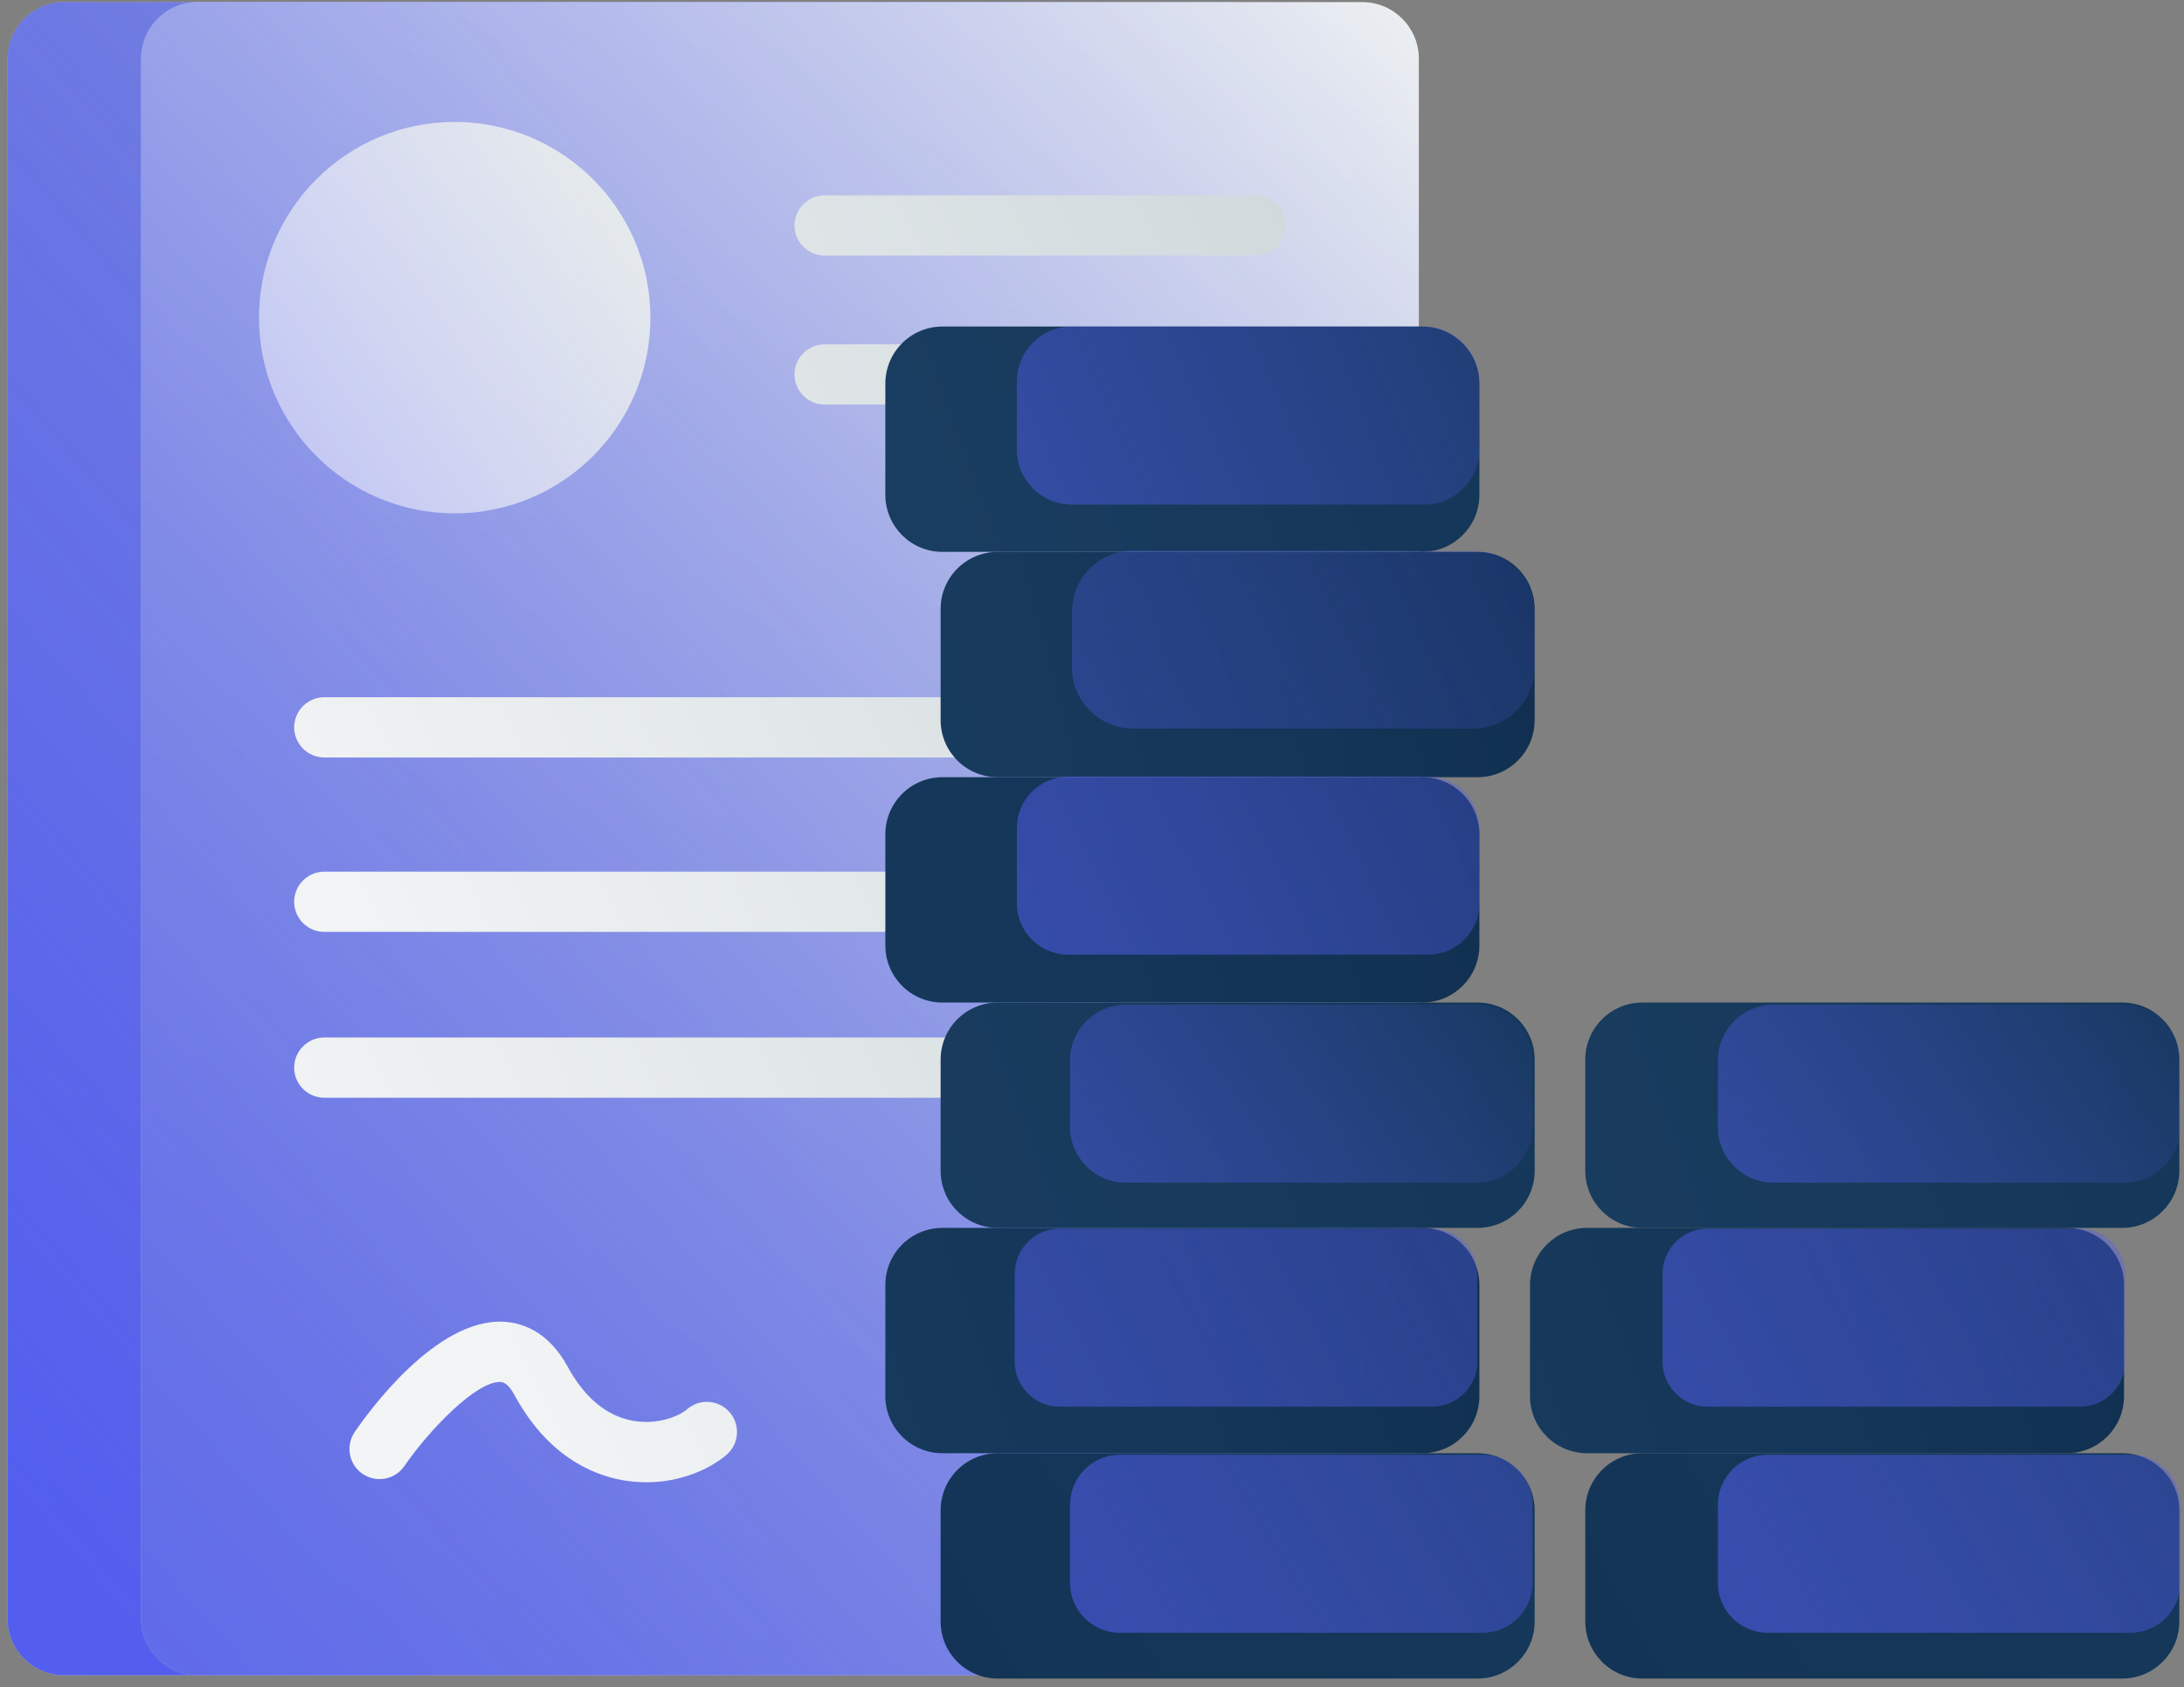 <?xml version="1.0" encoding="UTF-8"?> <svg xmlns="http://www.w3.org/2000/svg" width="145" height="112" viewBox="0 0 145 112" fill="none"><rect x="0" y="0" width="145" height="112" fill="#808080" stroke="none"/><g clip-path="url(#clip0_1195_14827)"><path d="M81.57 0.138H4.26C2.183 0.138 0.5 1.821 0.5 3.898V107.458C0.5 109.534 2.183 111.218 4.26 111.218H81.57C83.647 111.218 85.33 109.534 85.33 107.458V3.898C85.33 1.821 83.647 0.138 81.57 0.138Z" fill="url(#paint0_linear_1195_14827)"></path><path d="M81.57 0.138H4.26C2.183 0.138 0.5 1.821 0.5 3.898V107.458C0.5 109.534 2.183 111.218 4.26 111.218H81.57C83.647 111.218 85.33 109.534 85.33 107.458V3.898C85.33 1.821 83.647 0.138 81.57 0.138Z" fill="url(#paint1_linear_1195_14827)"></path><path d="M90.44 0.138H13.13C11.053 0.138 9.37 1.821 9.37 3.898V107.458C9.37 109.534 11.053 111.218 13.13 111.218H90.44C92.517 111.218 94.2 109.534 94.2 107.458V3.898C94.2 1.821 92.517 0.138 90.44 0.138Z" fill="url(#paint2_linear_1195_14827)"></path><path d="M90.44 0.138H13.13C11.053 0.138 9.37 1.821 9.37 3.898V107.458C9.37 109.534 11.053 111.218 13.13 111.218H90.44C92.517 111.218 94.2 109.534 94.2 107.458V3.898C94.2 1.821 92.517 0.138 90.44 0.138Z" fill="url(#paint3_linear_1195_14827)"></path><path d="M30.19 34.078C37.364 34.078 43.18 28.262 43.18 21.088C43.18 13.914 37.364 8.098 30.19 8.098C23.016 8.098 17.2 13.914 17.2 21.088C17.2 28.262 23.016 34.078 30.19 34.078Z" fill="url(#paint4_linear_1195_14827)"></path><path d="M30.19 34.078C37.364 34.078 43.18 28.262 43.18 21.088C43.18 13.914 37.364 8.098 30.19 8.098C23.016 8.098 17.2 13.914 17.2 21.088C17.2 28.262 23.016 34.078 30.19 34.078Z" fill="url(#paint5_linear_1195_14827)"></path><path d="M83.36 16.968H54.75C53.65 16.968 52.75 16.068 52.75 14.968C52.75 13.868 53.65 12.968 54.75 12.968H83.36C84.46 12.968 85.36 13.868 85.36 14.968C85.36 16.068 84.46 16.968 83.36 16.968Z" fill="url(#paint6_linear_1195_14827)"></path><path d="M83.36 26.858H54.75C53.65 26.858 52.75 25.958 52.75 24.858C52.75 23.758 53.65 22.858 54.75 22.858H83.36C84.46 22.858 85.36 23.758 85.36 24.858C85.36 25.958 84.46 26.858 83.36 26.858Z" fill="url(#paint7_linear_1195_14827)"></path><path d="M66.68 50.288H21.53C20.43 50.288 19.53 49.388 19.53 48.288C19.53 47.188 20.43 46.288 21.53 46.288H66.68C67.78 46.288 68.68 47.188 68.68 48.288C68.68 49.388 67.78 50.288 66.68 50.288Z" fill="url(#paint8_linear_1195_14827)"></path><path d="M66.68 61.868H21.53C20.43 61.868 19.53 60.968 19.53 59.868C19.53 58.768 20.43 57.868 21.53 57.868H66.68C67.78 57.868 68.68 58.768 68.68 59.868C68.68 60.968 67.78 61.868 66.68 61.868Z" fill="url(#paint9_linear_1195_14827)"></path><path d="M66.68 72.878H21.53C20.43 72.878 19.53 71.978 19.53 70.878C19.53 69.778 20.43 68.878 21.53 68.878H66.68C67.78 68.878 68.68 69.778 68.68 70.878C68.68 71.978 67.78 72.878 66.68 72.878Z" fill="url(#paint10_linear_1195_14827)"></path><path d="M42.92 98.408C42.39 98.408 41.85 98.358 41.28 98.258C39.23 97.878 36.33 96.598 34.17 92.638C33.7 91.768 33.34 91.748 33.22 91.748C31.64 91.678 28.49 94.938 26.85 97.328C26.23 98.238 24.98 98.468 24.07 97.848C23.16 97.228 22.93 95.978 23.55 95.068C24.41 93.808 28.92 87.528 33.42 87.748C34.66 87.808 36.4 88.378 37.68 90.718C38.81 92.788 40.26 93.998 42 94.318C43.65 94.618 45.08 94.028 45.63 93.548C46.47 92.828 47.73 92.928 48.45 93.768C49.17 94.608 49.07 95.868 48.23 96.588C47.17 97.498 45.24 98.408 42.91 98.408H42.92Z" fill="url(#paint11_linear_1195_14827)"></path><path d="M94.43 21.678H62.57C60.477 21.678 58.78 23.375 58.78 25.468V32.848C58.78 34.941 60.477 36.638 62.57 36.638H94.43C96.523 36.638 98.22 34.941 98.22 32.848V25.468C98.22 23.375 96.523 21.678 94.43 21.678Z" fill="url(#paint12_linear_1195_14827)"></path><path d="M98.1 36.638H66.24C64.147 36.638 62.45 38.334 62.45 40.428V47.808C62.45 49.901 64.147 51.598 66.24 51.598H98.1C100.193 51.598 101.89 49.901 101.89 47.808V40.428C101.89 38.334 100.193 36.638 98.1 36.638Z" fill="url(#paint13_linear_1195_14827)"></path><path d="M98.1 66.558H66.24C64.147 66.558 62.45 68.254 62.45 70.348V77.728C62.45 79.821 64.147 81.518 66.24 81.518H98.1C100.193 81.518 101.89 79.821 101.89 77.728V70.348C101.89 68.254 100.193 66.558 98.1 66.558Z" fill="url(#paint14_linear_1195_14827)"></path><path d="M98.1 96.478H66.24C64.147 96.478 62.45 98.175 62.45 100.268V107.648C62.45 109.741 64.147 111.438 66.24 111.438H98.1C100.193 111.438 101.89 109.741 101.89 107.648V100.268C101.89 98.175 100.193 96.478 98.1 96.478Z" fill="url(#paint15_linear_1195_14827)"></path><path d="M94.43 51.598H62.57C60.477 51.598 58.78 53.294 58.78 55.388V62.768C58.78 64.861 60.477 66.558 62.57 66.558H94.43C96.523 66.558 98.22 64.861 98.22 62.768V55.388C98.22 53.294 96.523 51.598 94.43 51.598Z" fill="url(#paint16_linear_1195_14827)"></path><path d="M94.43 81.518H62.57C60.477 81.518 58.78 83.214 58.78 85.308V92.688C58.78 94.781 60.477 96.478 62.57 96.478H94.43C96.523 96.478 98.22 94.781 98.22 92.688V85.308C98.22 83.214 96.523 81.518 94.43 81.518Z" fill="url(#paint17_linear_1195_14827)"></path><path opacity="0.6" d="M94.57 21.678H71.16C69.144 21.678 67.51 23.312 67.51 25.328V29.848C67.51 31.864 69.144 33.498 71.16 33.498H94.57C96.586 33.498 98.22 31.864 98.22 29.848V25.328C98.22 23.312 96.586 21.678 94.57 21.678Z" fill="url(#paint18_linear_1195_14827)"></path><path opacity="0.6" d="M97.82 36.548H75.23C72.988 36.548 71.17 38.365 71.17 40.608V44.308C71.17 46.55 72.988 48.368 75.23 48.368H97.82C100.062 48.368 101.88 46.55 101.88 44.308V40.608C101.88 38.365 100.062 36.548 97.82 36.548Z" fill="url(#paint19_linear_1195_14827)"></path><path opacity="0.6" d="M98.04 66.698H74.75C72.701 66.698 71.04 68.359 71.04 70.408V74.808C71.04 76.857 72.701 78.518 74.75 78.518H98.04C100.089 78.518 101.75 76.857 101.75 74.808V70.408C101.75 68.359 100.089 66.698 98.04 66.698Z" fill="url(#paint20_linear_1195_14827)"></path><path opacity="0.6" d="M98.43 96.578H74.36C72.526 96.578 71.04 98.064 71.04 99.898V105.078C71.04 106.911 72.526 108.398 74.36 108.398H98.43C100.264 108.398 101.75 106.911 101.75 105.078V99.898C101.75 98.064 100.264 96.578 98.43 96.578Z" fill="url(#paint21_linear_1195_14827)"></path><path opacity="0.6" d="M94.81 51.558H70.92C69.037 51.558 67.51 53.084 67.51 54.968V59.968C67.51 61.851 69.037 63.378 70.92 63.378H94.81C96.693 63.378 98.22 61.851 98.22 59.968V54.968C98.22 53.084 96.693 51.558 94.81 51.558Z" fill="url(#paint22_linear_1195_14827)"></path><path opacity="0.6" d="M95.09 81.568H70.36C68.709 81.568 67.37 82.906 67.37 84.558V90.398C67.37 92.049 68.709 93.388 70.36 93.388H95.09C96.741 93.388 98.08 92.049 98.08 90.398V84.558C98.08 82.906 96.741 81.568 95.09 81.568Z" fill="url(#paint23_linear_1195_14827)"></path><path d="M140.9 66.558H109.04C106.947 66.558 105.25 68.254 105.25 70.348V77.728C105.25 79.821 106.947 81.518 109.04 81.518H140.9C142.993 81.518 144.69 79.821 144.69 77.728V70.348C144.69 68.254 142.993 66.558 140.9 66.558Z" fill="url(#paint24_linear_1195_14827)"></path><path d="M140.9 96.478H109.04C106.947 96.478 105.25 98.175 105.25 100.268V107.648C105.25 109.741 106.947 111.438 109.04 111.438H140.9C142.993 111.438 144.69 109.741 144.69 107.648V100.268C144.69 98.175 142.993 96.478 140.9 96.478Z" fill="url(#paint25_linear_1195_14827)"></path><path d="M137.23 81.518H105.37C103.277 81.518 101.58 83.214 101.58 85.308V92.688C101.58 94.781 103.277 96.478 105.37 96.478H137.23C139.323 96.478 141.02 94.781 141.02 92.688V85.308C141.02 83.214 139.323 81.518 137.23 81.518Z" fill="url(#paint26_linear_1195_14827)"></path><path opacity="0.6" d="M141.05 66.698H117.76C115.711 66.698 114.05 68.359 114.05 70.408V74.808C114.05 76.857 115.711 78.518 117.76 78.518H141.05C143.099 78.518 144.76 76.857 144.76 74.808V70.408C144.76 68.359 143.099 66.698 141.05 66.698Z" fill="url(#paint27_linear_1195_14827)"></path><path opacity="0.6" d="M141.44 96.578H117.37C115.536 96.578 114.05 98.064 114.05 99.898V105.078C114.05 106.911 115.536 108.398 117.37 108.398H141.44C143.273 108.398 144.76 106.911 144.76 105.078V99.898C144.76 98.064 143.273 96.578 141.44 96.578Z" fill="url(#paint28_linear_1195_14827)"></path><path opacity="0.6" d="M138.1 81.568H113.37C111.719 81.568 110.38 82.906 110.38 84.558V90.398C110.38 92.049 111.719 93.388 113.37 93.388H138.1C139.751 93.388 141.09 92.049 141.09 90.398V84.558C141.09 82.906 139.751 81.568 138.1 81.568Z" fill="url(#paint29_linear_1195_14827)"></path></g><defs><linearGradient id="paint0_linear_1195_14827" x1="-48.93" y1="98.428" x2="-4.04" y2="77.528" gradientUnits="userSpaceOnUse"><stop stop-color="#F2F4F5"></stop><stop offset="0.33" stop-color="#DFE5E7"></stop><stop offset="0.98" stop-color="#B0BEC5"></stop><stop offset="0.99" stop-color="#B0BEC5"></stop></linearGradient><linearGradient id="paint1_linear_1195_14827" x1="-35.13" y1="123.208" x2="196.77" y2="-77.442" gradientUnits="userSpaceOnUse"><stop offset="0.14" stop-color="#535EEE"></stop><stop offset="0.2" stop-color="#535EEE" stop-opacity="0.93"></stop><stop offset="0.33" stop-color="#535EEE" stop-opacity="0.76"></stop><stop offset="0.5" stop-color="#535EEE" stop-opacity="0.48"></stop><stop offset="0.72" stop-color="#535EEE" stop-opacity="0.1"></stop><stop offset="0.77" stop-color="#535EEE" stop-opacity="0"></stop></linearGradient><linearGradient id="paint2_linear_1195_14827" x1="96.58" y1="-11.512" x2="8.73" y2="120.258" gradientUnits="userSpaceOnUse"><stop stop-color="#F2F4F5"></stop><stop offset="0.33" stop-color="#DFE5E7"></stop><stop offset="0.98" stop-color="#B0BEC5"></stop><stop offset="0.99" stop-color="#B0BEC5"></stop></linearGradient><linearGradient id="paint3_linear_1195_14827" x1="-36.19" y1="134.148" x2="103.1" y2="9.918" gradientUnits="userSpaceOnUse"><stop stop-color="#535EEE"></stop><stop offset="0.1" stop-color="#535EEE" stop-opacity="0.98"></stop><stop offset="0.23" stop-color="#535EEE" stop-opacity="0.9"></stop><stop offset="0.38" stop-color="#535EEE" stop-opacity="0.79"></stop><stop offset="0.54" stop-color="#535EEE" stop-opacity="0.63"></stop><stop offset="0.71" stop-color="#535EEE" stop-opacity="0.42"></stop><stop offset="0.89" stop-color="#535EEE" stop-opacity="0.17"></stop><stop offset="1" stop-color="#535EEE" stop-opacity="0"></stop></linearGradient><linearGradient id="paint4_linear_1195_14827" x1="20.49" y1="26.648" x2="122.98" y2="-32.082" gradientUnits="userSpaceOnUse"><stop stop-color="#F2F4F5"></stop><stop offset="0.33" stop-color="#DFE5E7"></stop><stop offset="0.98" stop-color="#B0BEC5"></stop><stop offset="0.99" stop-color="#B0BEC5"></stop></linearGradient><linearGradient id="paint5_linear_1195_14827" x1="-45.4" y1="73.358" x2="41.57" y2="13.218" gradientUnits="userSpaceOnUse"><stop stop-color="#535EEE"></stop><stop offset="0.1" stop-color="#535EEE" stop-opacity="0.93"></stop><stop offset="0.3" stop-color="#535EEE" stop-opacity="0.76"></stop><stop offset="0.58" stop-color="#535EEE" stop-opacity="0.48"></stop><stop offset="0.91" stop-color="#535EEE" stop-opacity="0.1"></stop><stop offset="1" stop-color="#535EEE" stop-opacity="0"></stop></linearGradient><linearGradient id="paint6_linear_1195_14827" x1="10.1" y1="43.608" x2="147.89" y2="-23.312" gradientUnits="userSpaceOnUse"><stop stop-color="#F2F4F5"></stop><stop offset="0.33" stop-color="#DFE5E7"></stop><stop offset="0.98" stop-color="#B0BEC5"></stop><stop offset="0.99" stop-color="#B0BEC5"></stop></linearGradient><linearGradient id="paint7_linear_1195_14827" x1="10.1" y1="53.488" x2="147.89" y2="-13.432" gradientUnits="userSpaceOnUse"><stop stop-color="#F2F4F5"></stop><stop offset="0.33" stop-color="#DFE5E7"></stop><stop offset="0.98" stop-color="#B0BEC5"></stop><stop offset="0.99" stop-color="#B0BEC5"></stop></linearGradient><linearGradient id="paint8_linear_1195_14827" x1="20.34" y1="59.828" x2="129.98" y2="6.578" gradientUnits="userSpaceOnUse"><stop stop-color="#F2F4F5"></stop><stop offset="0.33" stop-color="#DFE5E7"></stop><stop offset="0.98" stop-color="#B0BEC5"></stop><stop offset="0.99" stop-color="#B0BEC5"></stop></linearGradient><linearGradient id="paint9_linear_1195_14827" x1="25.63" y1="68.838" x2="135.28" y2="15.588" gradientUnits="userSpaceOnUse"><stop stop-color="#F2F4F5"></stop><stop offset="0.33" stop-color="#DFE5E7"></stop><stop offset="0.98" stop-color="#B0BEC5"></stop><stop offset="0.99" stop-color="#B0BEC5"></stop></linearGradient><linearGradient id="paint10_linear_1195_14827" x1="20.34" y1="82.418" x2="129.98" y2="29.168" gradientUnits="userSpaceOnUse"><stop stop-color="#F2F4F5"></stop><stop offset="0.33" stop-color="#DFE5E7"></stop><stop offset="0.98" stop-color="#B0BEC5"></stop><stop offset="0.99" stop-color="#B0BEC5"></stop></linearGradient><linearGradient id="paint11_linear_1195_14827" x1="33.18" y1="95.628" x2="170.97" y2="28.708" gradientUnits="userSpaceOnUse"><stop stop-color="#F2F4F5"></stop><stop offset="0.33" stop-color="#DFE5E7"></stop><stop offset="0.98" stop-color="#B0BEC5"></stop><stop offset="0.99" stop-color="#B0BEC5"></stop></linearGradient><linearGradient id="paint12_linear_1195_14827" x1="127.53" y1="10.968" x2="61.46" y2="35.488" gradientUnits="userSpaceOnUse"><stop stop-color="#0F2C4D"></stop><stop offset="0.46" stop-color="#143658"></stop><stop offset="0.99" stop-color="#193D60"></stop></linearGradient><linearGradient id="paint13_linear_1195_14827" x1="108.69" y1="37.118" x2="53.62" y2="51.658" gradientUnits="userSpaceOnUse"><stop stop-color="#0F2C4D"></stop><stop offset="0.46" stop-color="#143658"></stop><stop offset="0.99" stop-color="#193D60"></stop></linearGradient><linearGradient id="paint14_linear_1195_14827" x1="153.72" y1="47.498" x2="52.32" y2="85.108" gradientUnits="userSpaceOnUse"><stop stop-color="#0F2C4D"></stop><stop offset="0.46" stop-color="#143658"></stop><stop offset="0.99" stop-color="#193D60"></stop></linearGradient><linearGradient id="paint15_linear_1195_14827" x1="8.32" y1="146.278" x2="161.75" y2="58.358" gradientUnits="userSpaceOnUse"><stop stop-color="#0F2C4D"></stop><stop offset="0.46" stop-color="#143658"></stop><stop offset="0.99" stop-color="#193D60"></stop></linearGradient><linearGradient id="paint16_linear_1195_14827" x1="115.3" y1="48.498" x2="22.84" y2="75.088" gradientUnits="userSpaceOnUse"><stop stop-color="#0F2C4D"></stop><stop offset="0.46" stop-color="#143658"></stop><stop offset="0.99" stop-color="#193D60"></stop></linearGradient><linearGradient id="paint17_linear_1195_14827" x1="109.73" y1="78.188" x2="39.5" y2="102.498" gradientUnits="userSpaceOnUse"><stop stop-color="#0F2C4D"></stop><stop offset="0.46" stop-color="#143658"></stop><stop offset="0.99" stop-color="#193D60"></stop></linearGradient><linearGradient id="paint18_linear_1195_14827" x1="10.24" y1="59.318" x2="116.7" y2="12.808" gradientUnits="userSpaceOnUse"><stop offset="0.39" stop-color="#535EEE"></stop><stop offset="0.45" stop-color="#535EEE" stop-opacity="0.93"></stop><stop offset="0.57" stop-color="#535EEE" stop-opacity="0.76"></stop><stop offset="0.74" stop-color="#535EEE" stop-opacity="0.48"></stop><stop offset="0.95" stop-color="#535EEE" stop-opacity="0.1"></stop><stop offset="1" stop-color="#535EEE" stop-opacity="0"></stop></linearGradient><linearGradient id="paint19_linear_1195_14827" x1="43.72" y1="64.638" x2="153.31" y2="7.858" gradientUnits="userSpaceOnUse"><stop stop-color="#535EEE"></stop><stop offset="0.06" stop-color="#535EEE" stop-opacity="0.9"></stop><stop offset="0.2" stop-color="#535EEE" stop-opacity="0.66"></stop><stop offset="0.34" stop-color="#535EEE" stop-opacity="0.46"></stop><stop offset="0.48" stop-color="#535EEE" stop-opacity="0.29"></stop><stop offset="0.62" stop-color="#535EEE" stop-opacity="0.17"></stop><stop offset="0.75" stop-color="#535EEE" stop-opacity="0.07"></stop><stop offset="0.88" stop-color="#535EEE" stop-opacity="0.02"></stop><stop offset="1" stop-color="#535EEE" stop-opacity="0"></stop></linearGradient><linearGradient id="paint20_linear_1195_14827" x1="61.35" y1="90.008" x2="103.04" y2="61.048" gradientUnits="userSpaceOnUse"><stop stop-color="#535EEE"></stop><stop offset="0.1" stop-color="#535EEE" stop-opacity="0.93"></stop><stop offset="0.3" stop-color="#535EEE" stop-opacity="0.76"></stop><stop offset="0.58" stop-color="#535EEE" stop-opacity="0.48"></stop><stop offset="0.91" stop-color="#535EEE" stop-opacity="0.1"></stop><stop offset="1" stop-color="#535EEE" stop-opacity="0"></stop></linearGradient><linearGradient id="paint21_linear_1195_14827" x1="70.48" y1="111.958" x2="138.02" y2="71.758" gradientUnits="userSpaceOnUse"><stop stop-color="#535EEE"></stop><stop offset="0.1" stop-color="#535EEE" stop-opacity="0.93"></stop><stop offset="0.3" stop-color="#535EEE" stop-opacity="0.76"></stop><stop offset="0.58" stop-color="#535EEE" stop-opacity="0.48"></stop><stop offset="0.91" stop-color="#535EEE" stop-opacity="0.1"></stop><stop offset="1" stop-color="#535EEE" stop-opacity="0"></stop></linearGradient><linearGradient id="paint22_linear_1195_14827" x1="59.38" y1="69.468" x2="131.63" y2="32.538" gradientUnits="userSpaceOnUse"><stop stop-color="#535EEE"></stop><stop offset="0.1" stop-color="#535EEE" stop-opacity="0.93"></stop><stop offset="0.3" stop-color="#535EEE" stop-opacity="0.76"></stop><stop offset="0.58" stop-color="#535EEE" stop-opacity="0.48"></stop><stop offset="0.91" stop-color="#535EEE" stop-opacity="0.1"></stop><stop offset="1" stop-color="#535EEE" stop-opacity="0"></stop></linearGradient><linearGradient id="paint23_linear_1195_14827" x1="50.77" y1="104.908" x2="152.4" y2="49.478" gradientUnits="userSpaceOnUse"><stop stop-color="#535EEE"></stop><stop offset="0.1" stop-color="#535EEE" stop-opacity="0.93"></stop><stop offset="0.3" stop-color="#535EEE" stop-opacity="0.76"></stop><stop offset="0.58" stop-color="#535EEE" stop-opacity="0.48"></stop><stop offset="0.91" stop-color="#535EEE" stop-opacity="0.1"></stop><stop offset="1" stop-color="#535EEE" stop-opacity="0"></stop></linearGradient><linearGradient id="paint24_linear_1195_14827" x1="196.53" y1="47.498" x2="95.13" y2="85.108" gradientUnits="userSpaceOnUse"><stop stop-color="#0F2C4D"></stop><stop offset="0.46" stop-color="#143658"></stop><stop offset="0.99" stop-color="#193D60"></stop></linearGradient><linearGradient id="paint25_linear_1195_14827" x1="51.13" y1="146.278" x2="204.56" y2="58.358" gradientUnits="userSpaceOnUse"><stop stop-color="#0F2C4D"></stop><stop offset="0.46" stop-color="#143658"></stop><stop offset="0.99" stop-color="#193D60"></stop></linearGradient><linearGradient id="paint26_linear_1195_14827" x1="152.53" y1="78.188" x2="82.3" y2="102.498" gradientUnits="userSpaceOnUse"><stop stop-color="#0F2C4D"></stop><stop offset="0.46" stop-color="#143658"></stop><stop offset="0.99" stop-color="#193D60"></stop></linearGradient><linearGradient id="paint27_linear_1195_14827" x1="104.36" y1="90.008" x2="146.05" y2="61.048" gradientUnits="userSpaceOnUse"><stop stop-color="#535EEE"></stop><stop offset="0.1" stop-color="#535EEE" stop-opacity="0.93"></stop><stop offset="0.3" stop-color="#535EEE" stop-opacity="0.76"></stop><stop offset="0.58" stop-color="#535EEE" stop-opacity="0.48"></stop><stop offset="0.91" stop-color="#535EEE" stop-opacity="0.1"></stop><stop offset="1" stop-color="#535EEE" stop-opacity="0"></stop></linearGradient><linearGradient id="paint28_linear_1195_14827" x1="113.49" y1="111.958" x2="181.03" y2="71.758" gradientUnits="userSpaceOnUse"><stop stop-color="#535EEE"></stop><stop offset="0.1" stop-color="#535EEE" stop-opacity="0.93"></stop><stop offset="0.3" stop-color="#535EEE" stop-opacity="0.76"></stop><stop offset="0.58" stop-color="#535EEE" stop-opacity="0.48"></stop><stop offset="0.91" stop-color="#535EEE" stop-opacity="0.1"></stop><stop offset="1" stop-color="#535EEE" stop-opacity="0"></stop></linearGradient><linearGradient id="paint29_linear_1195_14827" x1="93.78" y1="104.908" x2="195.41" y2="49.478" gradientUnits="userSpaceOnUse"><stop stop-color="#535EEE"></stop><stop offset="0.1" stop-color="#535EEE" stop-opacity="0.93"></stop><stop offset="0.3" stop-color="#535EEE" stop-opacity="0.76"></stop><stop offset="0.58" stop-color="#535EEE" stop-opacity="0.48"></stop><stop offset="0.91" stop-color="#535EEE" stop-opacity="0.1"></stop><stop offset="1" stop-color="#535EEE" stop-opacity="0"></stop></linearGradient><clipPath id="clip0_1195_14827"><rect width="144.26" height="111.3" fill="white" transform="translate(0.5 0.138)"></rect></clipPath></defs></svg> 